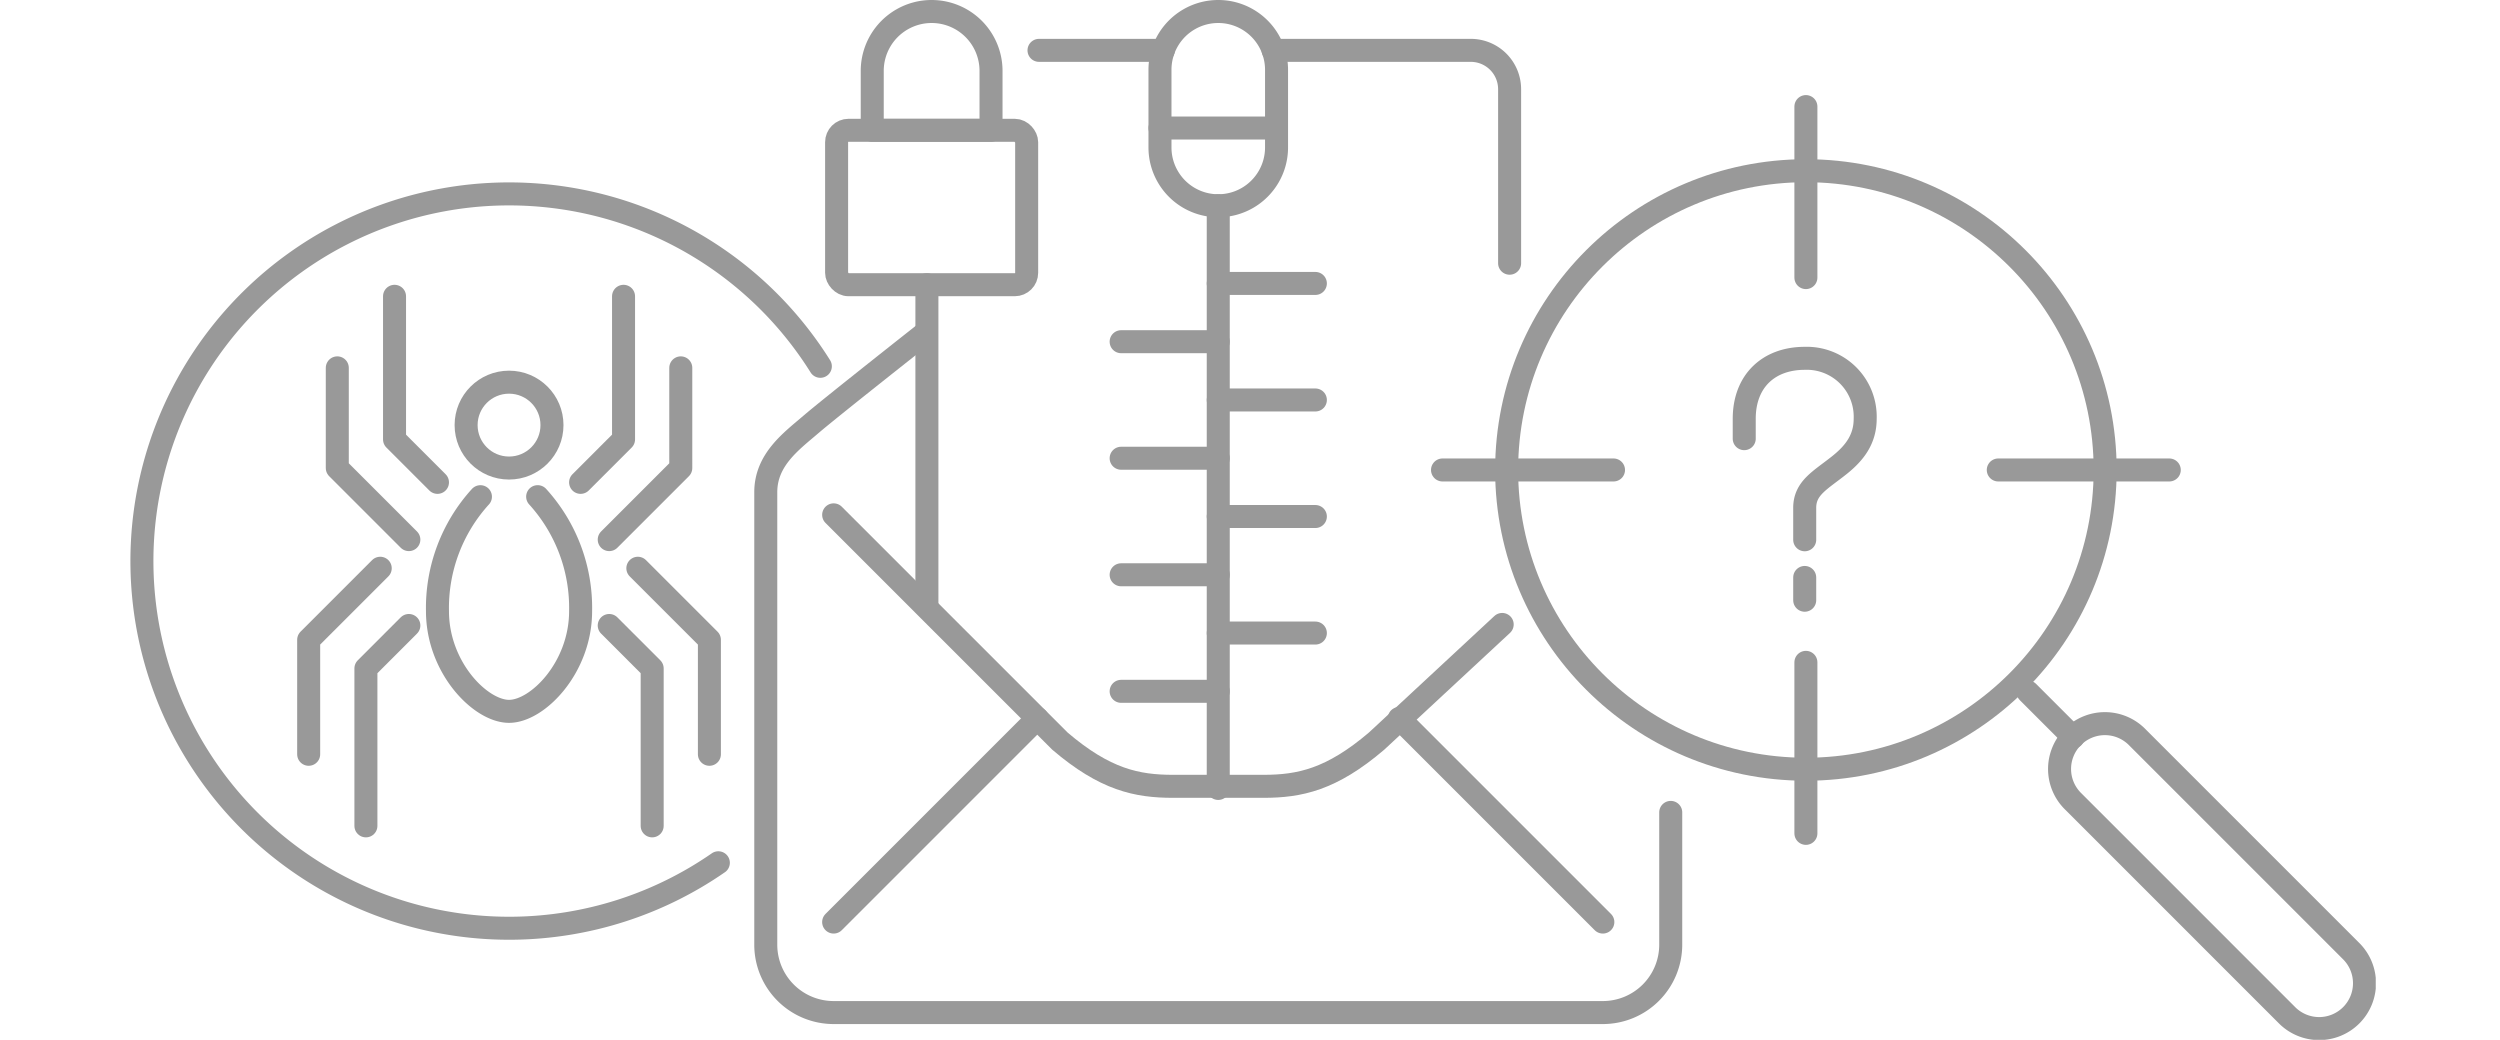 <svg xmlns="http://www.w3.org/2000/svg" xmlns:xlink="http://www.w3.org/1999/xlink" width="326" height="135.594" viewBox="0 0 326 135.594"><defs><clipPath id="a"><rect x="-17" width="326" height="135.594" fill="none"/></clipPath><clipPath id="b"><rect width="292.798" height="135.594" fill="none"/></clipPath></defs><g transform="translate(17)" clip-path="url(#a)" style="isolation:isolate"><line y2="75.985" transform="translate(141.86 26.828)" fill="none" stroke="#999" stroke-linecap="round" stroke-linejoin="round" stroke-width="3"/><line x1="12.664" transform="translate(129.196 90.149)" fill="none" stroke="#999" stroke-linecap="round" stroke-linejoin="round" stroke-width="3"/><line x1="12.664" transform="translate(129.196 74.952)" fill="none" stroke="#999" stroke-linecap="round" stroke-linejoin="round" stroke-width="3"/><line x1="12.664" transform="translate(129.196 59.755)" fill="none" stroke="#999" stroke-linecap="round" stroke-linejoin="round" stroke-width="3"/><line x1="12.664" transform="translate(129.196 44.558)" fill="none" stroke="#999" stroke-linecap="round" stroke-linejoin="round" stroke-width="3"/><line x1="12.664" transform="translate(141.86 82.551)" fill="none" stroke="#999" stroke-linecap="round" stroke-linejoin="round" stroke-width="3"/><line x1="12.664" transform="translate(141.86 67.354)" fill="none" stroke="#999" stroke-linecap="round" stroke-linejoin="round" stroke-width="3"/><line x1="12.664" transform="translate(141.86 52.157)" fill="none" stroke="#999" stroke-linecap="round" stroke-linejoin="round" stroke-width="3"/><line x1="12.664" transform="translate(141.86 36.96)" fill="none" stroke="#999" stroke-linecap="round" stroke-linejoin="round" stroke-width="3"/><line x2="16.217" transform="translate(118.485 6.566)" fill="none" stroke="#999" stroke-linecap="round" stroke-linejoin="round" stroke-width="3"/><line y1="42" transform="translate(103.868 37.13)" fill="none" stroke="#999" stroke-linecap="round" stroke-linejoin="round" stroke-width="3"/><g clip-path="url(#b)"><path d="M149.016,6.566h25.771a5.066,5.066,0,0,1,5.066,5.066V34.321" fill="none" stroke="#999" stroke-linecap="round" stroke-linejoin="round" stroke-width="3"/><path d="M134.261,9.1a7.6,7.6,0,0,1,15.2,0V19.23a7.6,7.6,0,1,1-15.2,0Z" fill="none" stroke="#999" stroke-linecap="round" stroke-linejoin="round" stroke-width="3"/><line x2="15.197" transform="translate(134.261 16.697)" fill="none" stroke="#999" stroke-linecap="round" stroke-linejoin="round" stroke-width="3"/><line y1="26.551" x2="26.551" transform="translate(91.707 93.686)" fill="none" stroke="#999" stroke-linecap="round" stroke-linejoin="round" stroke-width="3"/><line x1="26.551" y1="26.551" transform="translate(165.461 93.686)" fill="none" stroke="#999" stroke-linecap="round" stroke-linejoin="round" stroke-width="3"/><path d="M200.863,105.938v17.249a8.85,8.85,0,0,1-8.85,8.85H91.708a8.85,8.85,0,0,1-8.851-8.85v-59c0-4.241,3.319-6.638,5.9-8.851s14.75-11.8,14.75-11.8" fill="none" stroke="#999" stroke-linecap="round" stroke-linejoin="round" stroke-width="3"/><path d="M178.886,81.428,162.511,96.636c-5.9,5.04-10.056,5.9-14.751,5.9h-11.8c-4.7,0-8.851-.86-14.751-5.9l-29.5-29.5" fill="none" stroke="#999" stroke-linecap="round" stroke-linejoin="round" stroke-width="3"/><rect width="24.784" height="20.137" rx="1.549" transform="translate(92.093 16.991)" fill="none" stroke="#999" stroke-linecap="round" stroke-linejoin="round" stroke-width="3"/><path d="M96.74,9.245a7.745,7.745,0,0,1,15.49,0V16.99H96.74Z" fill="none" stroke="#999" stroke-linecap="round" stroke-linejoin="round" stroke-width="3"/><circle cx="39.023" cy="39.023" r="39.023" transform="translate(179.466 22.261)" fill="none" stroke="#999" stroke-linecap="round" stroke-linejoin="round" stroke-width="3"/><path d="M261.693,96.126,289.567,124a5.913,5.913,0,1,1-8.362,8.362l-27.874-27.874a5.913,5.913,0,1,1,8.362-8.362Z" fill="none" stroke="#999" stroke-linecap="round" stroke-linejoin="round" stroke-width="3"/><line x2="5.89" y2="5.89" transform="translate(247.441 90.236)" fill="none" stroke="#999" stroke-linecap="round" stroke-linejoin="round" stroke-width="3"/><line y2="22.299" transform="translate(218.489 13.899)" fill="none" stroke="#999" stroke-linecap="round" stroke-linejoin="round" stroke-width="3"/><line y2="22.299" transform="translate(218.489 86.371)" fill="none" stroke="#999" stroke-linecap="round" stroke-linejoin="round" stroke-width="3"/><line x1="22.299" transform="translate(243.575 61.284)" fill="none" stroke="#999" stroke-linecap="round" stroke-linejoin="round" stroke-width="3"/><line x1="22.299" transform="translate(171.103 61.284)" fill="none" stroke="#999" stroke-linecap="round" stroke-linejoin="round" stroke-width="3"/><line y2="2.97" transform="translate(218.334 75.3)" fill="none" stroke="#999" stroke-linecap="round" stroke-linejoin="round" stroke-width="3"/><path d="M218.334,70.384V66.236c0-2.629,2.044-3.6,4.545-5.6,1.942-1.552,3.34-3.346,3.341-6.024a7.618,7.618,0,0,0-7.886-7.886c-4.676,0-7.886,2.938-7.886,7.886V57.2" fill="none" stroke="#999" stroke-linecap="round" stroke-linejoin="round" stroke-width="3"/><circle cx="5.599" cy="5.599" r="5.599" transform="translate(43.78 49.835)" fill="none" stroke="#999" stroke-linecap="round" stroke-linejoin="round" stroke-width="3"/><path d="M53.111,64.766a21.548,21.548,0,0,1,5.6,14.93c0,7.349-5.6,13.064-9.332,13.064S40.047,87.045,40.047,79.7a21.543,21.543,0,0,1,5.6-14.93" fill="none" stroke="#999" stroke-linecap="round" stroke-linejoin="round" stroke-width="3"/><path d="M40.047,62.9l-5.6-5.6V38.638" fill="none" stroke="#999" stroke-linecap="round" stroke-linejoin="round" stroke-width="3"/><path d="M36.315,70.365l-9.332-9.331V47.969" fill="none" stroke="#999" stroke-linecap="round" stroke-linejoin="round" stroke-width="3"/><path d="M32.582,74.1l-9.331,9.331V98.359" fill="none" stroke="#999" stroke-linecap="round" stroke-linejoin="round" stroke-width="3"/><path d="M36.315,81.563l-5.6,5.6v20.529" fill="none" stroke="#999" stroke-linecap="round" stroke-linejoin="round" stroke-width="3"/><path d="M58.71,62.9l5.6-5.6V38.638" fill="none" stroke="#999" stroke-linecap="round" stroke-linejoin="round" stroke-width="3"/><path d="M62.443,70.365l9.331-9.331V47.969" fill="none" stroke="#999" stroke-linecap="round" stroke-linejoin="round" stroke-width="3"/><path d="M66.175,74.1l9.331,9.331V98.359" fill="none" stroke="#999" stroke-linecap="round" stroke-linejoin="round" stroke-width="3"/><path d="M62.443,81.563l5.6,5.6v20.529" fill="none" stroke="#999" stroke-linecap="round" stroke-linejoin="round" stroke-width="3"/><path d="M76.672,112.507a47.879,47.879,0,1,1,13.3-64.742" fill="none" stroke="#999" stroke-linecap="round" stroke-linejoin="round" stroke-width="3"/></g></g></svg>